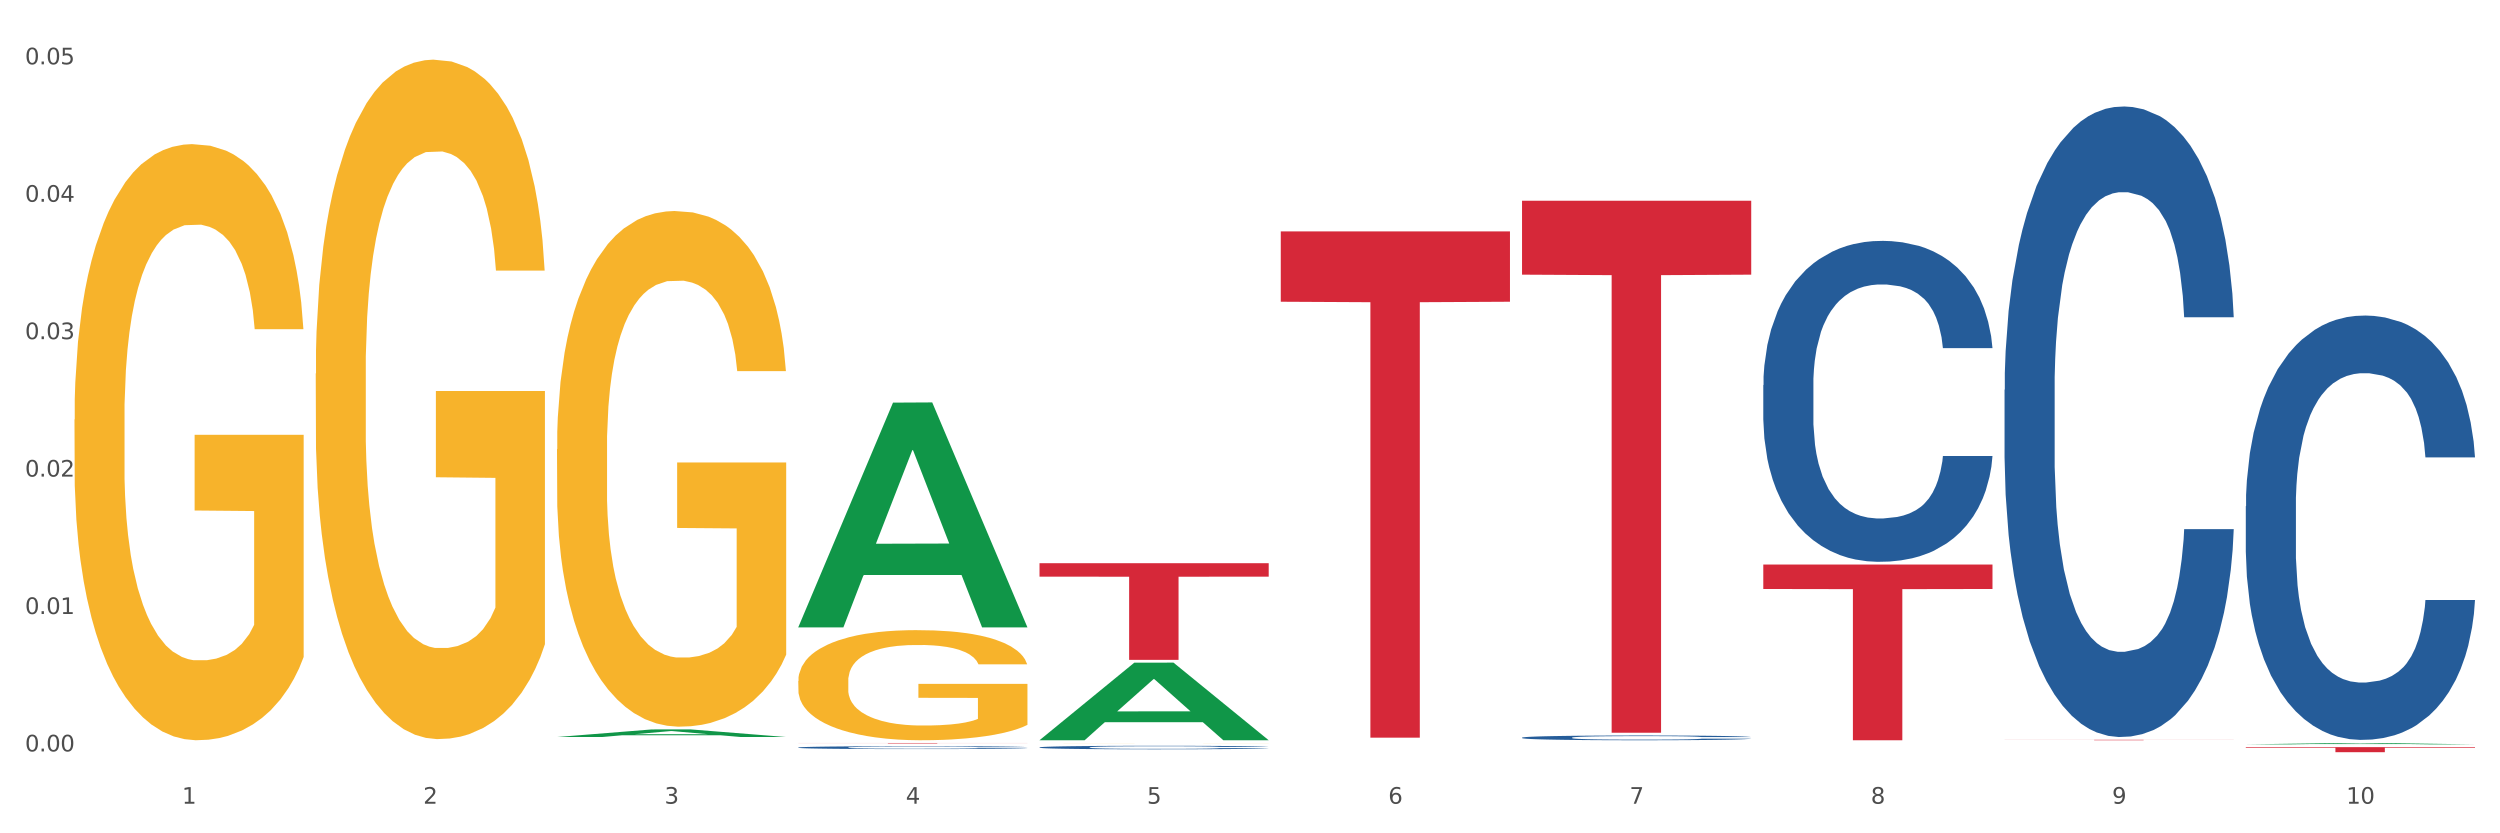 <?xml version="1.0" encoding="utf-8" standalone="no"?>
<!DOCTYPE svg PUBLIC "-//W3C//DTD SVG 1.1//EN"
  "http://www.w3.org/Graphics/SVG/1.1/DTD/svg11.dtd">
<svg xmlns:xlink="http://www.w3.org/1999/xlink" width="1080pt" height="360pt" viewBox="0 0 1080 360" xmlns="http://www.w3.org/2000/svg" version="1.1">
 <rect x="0" y="0" width="1080" height="360" fill="#333333" stroke="none"/>
 <defs>
  <style type="text/css">*{stroke-linejoin: round; stroke-linecap: butt}</style>
 </defs>
 <g id="figure_1">
  <g id="patch_1">
   <path d="M 0 360 
L 1080 360 
L 1080 0 
L 0 0 
z
" style="fill: #ffffff; stroke: #ffffff; stroke-linejoin: miter"/>
  </g>
  <g id="axes_1">
   <g id="matplotlib.axis_1">
    <g id="xtick_1">
     <g id="text_1">
      <!-- 1 -->
      <g style="fill: #4d4d4d" transform="translate(78.627 347.204) scale(0.096 -0.096)">
       <defs>
        <path id="DejaVuSans-31" d="M 794 531 
L 1825 531 
L 1825 4091 
L 703 3866 
L 703 4441 
L 1819 4666 
L 2450 4666 
L 2450 531 
L 3481 531 
L 3481 0 
L 794 0 
L 794 531 
z
" transform="scale(0.016)"/>
       </defs>
       <use xlink:href="#DejaVuSans-31"/>
      </g>
     </g>
    </g>
    <g id="xtick_2">
     <g id="text_2">
      <!-- 2 -->
      <g style="fill: #4d4d4d" transform="translate(182.851 347.204) scale(0.096 -0.096)">
       <defs>
        <path id="DejaVuSans-32" d="M 1228 531 
L 3431 531 
L 3431 0 
L 469 0 
L 469 531 
Q 828 903 1448 1529 
Q 2069 2156 2228 2338 
Q 2531 2678 2651 2914 
Q 2772 3150 2772 3378 
Q 2772 3750 2511 3984 
Q 2250 4219 1831 4219 
Q 1534 4219 1204 4116 
Q 875 4013 500 3803 
L 500 4441 
Q 881 4594 1212 4672 
Q 1544 4750 1819 4750 
Q 2544 4750 2975 4387 
Q 3406 4025 3406 3419 
Q 3406 3131 3298 2873 
Q 3191 2616 2906 2266 
Q 2828 2175 2409 1742 
Q 1991 1309 1228 531 
z
" transform="scale(0.016)"/>
       </defs>
       <use xlink:href="#DejaVuSans-32"/>
      </g>
     </g>
    </g>
    <g id="xtick_3">
     <g id="text_3">
      <!-- 3 -->
      <g style="fill: #4d4d4d" transform="translate(287.074 347.204) scale(0.096 -0.096)">
       <defs>
        <path id="DejaVuSans-33" d="M 2597 2516 
Q 3050 2419 3304 2112 
Q 3559 1806 3559 1356 
Q 3559 666 3084 287 
Q 2609 -91 1734 -91 
Q 1441 -91 1130 -33 
Q 819 25 488 141 
L 488 750 
Q 750 597 1062 519 
Q 1375 441 1716 441 
Q 2309 441 2620 675 
Q 2931 909 2931 1356 
Q 2931 1769 2642 2001 
Q 2353 2234 1838 2234 
L 1294 2234 
L 1294 2753 
L 1863 2753 
Q 2328 2753 2575 2939 
Q 2822 3125 2822 3475 
Q 2822 3834 2567 4026 
Q 2313 4219 1838 4219 
Q 1578 4219 1281 4162 
Q 984 4106 628 3988 
L 628 4550 
Q 988 4650 1302 4700 
Q 1616 4750 1894 4750 
Q 2613 4750 3031 4423 
Q 3450 4097 3450 3541 
Q 3450 3153 3228 2886 
Q 3006 2619 2597 2516 
z
" transform="scale(0.016)"/>
       </defs>
       <use xlink:href="#DejaVuSans-33"/>
      </g>
     </g>
    </g>
    <g id="xtick_4">
     <g id="text_4">
      <!-- 4 -->
      <g style="fill: #4d4d4d" transform="translate(391.298 347.204) scale(0.096 -0.096)">
       <defs>
        <path id="DejaVuSans-34" d="M 2419 4116 
L 825 1625 
L 2419 1625 
L 2419 4116 
z
M 2253 4666 
L 3047 4666 
L 3047 1625 
L 3713 1625 
L 3713 1100 
L 3047 1100 
L 3047 0 
L 2419 0 
L 2419 1100 
L 313 1100 
L 313 1709 
L 2253 4666 
z
" transform="scale(0.016)"/>
       </defs>
       <use xlink:href="#DejaVuSans-34"/>
      </g>
     </g>
    </g>
    <g id="xtick_5">
     <g id="text_5">
      <!-- 5 -->
      <g style="fill: #4d4d4d" transform="translate(495.522 347.204) scale(0.096 -0.096)">
       <defs>
        <path id="DejaVuSans-35" d="M 691 4666 
L 3169 4666 
L 3169 4134 
L 1269 4134 
L 1269 2991 
Q 1406 3038 1543 3061 
Q 1681 3084 1819 3084 
Q 2600 3084 3056 2656 
Q 3513 2228 3513 1497 
Q 3513 744 3044 326 
Q 2575 -91 1722 -91 
Q 1428 -91 1123 -41 
Q 819 9 494 109 
L 494 744 
Q 775 591 1075 516 
Q 1375 441 1709 441 
Q 2250 441 2565 725 
Q 2881 1009 2881 1497 
Q 2881 1984 2565 2268 
Q 2250 2553 1709 2553 
Q 1456 2553 1204 2497 
Q 953 2441 691 2322 
L 691 4666 
z
" transform="scale(0.016)"/>
       </defs>
       <use xlink:href="#DejaVuSans-35"/>
      </g>
     </g>
    </g>
    <g id="xtick_6">
     <g id="text_6">
      <!-- 6 -->
      <g style="fill: #4d4d4d" transform="translate(599.745 347.204) scale(0.096 -0.096)">
       <defs>
        <path id="DejaVuSans-36" d="M 2113 2584 
Q 1688 2584 1439 2293 
Q 1191 2003 1191 1497 
Q 1191 994 1439 701 
Q 1688 409 2113 409 
Q 2538 409 2786 701 
Q 3034 994 3034 1497 
Q 3034 2003 2786 2293 
Q 2538 2584 2113 2584 
z
M 3366 4563 
L 3366 3988 
Q 3128 4100 2886 4159 
Q 2644 4219 2406 4219 
Q 1781 4219 1451 3797 
Q 1122 3375 1075 2522 
Q 1259 2794 1537 2939 
Q 1816 3084 2150 3084 
Q 2853 3084 3261 2657 
Q 3669 2231 3669 1497 
Q 3669 778 3244 343 
Q 2819 -91 2113 -91 
Q 1303 -91 875 529 
Q 447 1150 447 2328 
Q 447 3434 972 4092 
Q 1497 4750 2381 4750 
Q 2619 4750 2861 4703 
Q 3103 4656 3366 4563 
z
" transform="scale(0.016)"/>
       </defs>
       <use xlink:href="#DejaVuSans-36"/>
      </g>
     </g>
    </g>
    <g id="xtick_7">
     <g id="text_7">
      <!-- 7 -->
      <g style="fill: #4d4d4d" transform="translate(703.969 347.204) scale(0.096 -0.096)">
       <defs>
        <path id="DejaVuSans-37" d="M 525 4666 
L 3525 4666 
L 3525 4397 
L 1831 0 
L 1172 0 
L 2766 4134 
L 525 4134 
L 525 4666 
z
" transform="scale(0.016)"/>
       </defs>
       <use xlink:href="#DejaVuSans-37"/>
      </g>
     </g>
    </g>
    <g id="xtick_8">
     <g id="text_8">
      <!-- 8 -->
      <g style="fill: #4d4d4d" transform="translate(808.193 347.204) scale(0.096 -0.096)">
       <defs>
        <path id="DejaVuSans-38" d="M 2034 2216 
Q 1584 2216 1326 1975 
Q 1069 1734 1069 1313 
Q 1069 891 1326 650 
Q 1584 409 2034 409 
Q 2484 409 2743 651 
Q 3003 894 3003 1313 
Q 3003 1734 2745 1975 
Q 2488 2216 2034 2216 
z
M 1403 2484 
Q 997 2584 770 2862 
Q 544 3141 544 3541 
Q 544 4100 942 4425 
Q 1341 4750 2034 4750 
Q 2731 4750 3128 4425 
Q 3525 4100 3525 3541 
Q 3525 3141 3298 2862 
Q 3072 2584 2669 2484 
Q 3125 2378 3379 2068 
Q 3634 1759 3634 1313 
Q 3634 634 3220 271 
Q 2806 -91 2034 -91 
Q 1263 -91 848 271 
Q 434 634 434 1313 
Q 434 1759 690 2068 
Q 947 2378 1403 2484 
z
M 1172 3481 
Q 1172 3119 1398 2916 
Q 1625 2713 2034 2713 
Q 2441 2713 2670 2916 
Q 2900 3119 2900 3481 
Q 2900 3844 2670 4047 
Q 2441 4250 2034 4250 
Q 1625 4250 1398 4047 
Q 1172 3844 1172 3481 
z
" transform="scale(0.016)"/>
       </defs>
       <use xlink:href="#DejaVuSans-38"/>
      </g>
     </g>
    </g>
    <g id="xtick_9">
     <g id="text_9">
      <!-- 9 -->
      <g style="fill: #4d4d4d" transform="translate(912.416 347.204) scale(0.096 -0.096)">
       <defs>
        <path id="DejaVuSans-39" d="M 703 97 
L 703 672 
Q 941 559 1184 500 
Q 1428 441 1663 441 
Q 2288 441 2617 861 
Q 2947 1281 2994 2138 
Q 2813 1869 2534 1725 
Q 2256 1581 1919 1581 
Q 1219 1581 811 2004 
Q 403 2428 403 3163 
Q 403 3881 828 4315 
Q 1253 4750 1959 4750 
Q 2769 4750 3195 4129 
Q 3622 3509 3622 2328 
Q 3622 1225 3098 567 
Q 2575 -91 1691 -91 
Q 1453 -91 1209 -44 
Q 966 3 703 97 
z
M 1959 2075 
Q 2384 2075 2632 2365 
Q 2881 2656 2881 3163 
Q 2881 3666 2632 3958 
Q 2384 4250 1959 4250 
Q 1534 4250 1286 3958 
Q 1038 3666 1038 3163 
Q 1038 2656 1286 2365 
Q 1534 2075 1959 2075 
z
" transform="scale(0.016)"/>
       </defs>
       <use xlink:href="#DejaVuSans-39"/>
      </g>
     </g>
    </g>
    <g id="xtick_10">
     <g id="text_10">
      <!-- 10 -->
      <g style="fill: #4d4d4d" transform="translate(1013.586 347.204) scale(0.096 -0.096)">
       <defs>
        <path id="DejaVuSans-30" d="M 2034 4250 
Q 1547 4250 1301 3770 
Q 1056 3291 1056 2328 
Q 1056 1369 1301 889 
Q 1547 409 2034 409 
Q 2525 409 2770 889 
Q 3016 1369 3016 2328 
Q 3016 3291 2770 3770 
Q 2525 4250 2034 4250 
z
M 2034 4750 
Q 2819 4750 3233 4129 
Q 3647 3509 3647 2328 
Q 3647 1150 3233 529 
Q 2819 -91 2034 -91 
Q 1250 -91 836 529 
Q 422 1150 422 2328 
Q 422 3509 836 4129 
Q 1250 4750 2034 4750 
z
" transform="scale(0.016)"/>
       </defs>
       <use xlink:href="#DejaVuSans-31"/>
       <use xlink:href="#DejaVuSans-30" transform="translate(63.623 0)"/>
      </g>
     </g>
    </g>
    <g id="xtick_11"/>
    <g id="xtick_12"/>
    <g id="xtick_13"/>
    <g id="xtick_14"/>
    <g id="xtick_15"/>
    <g id="xtick_16"/>
    <g id="xtick_17"/>
    <g id="xtick_18"/>
    <g id="xtick_19"/>
   </g>
   <g id="matplotlib.axis_2">
    <g id="ytick_1">
     <g id="text_11">
      <!-- 0.00 -->
      <g style="fill: #4d4d4d" transform="translate(10.8 324.617) scale(0.096 -0.096)">
       <defs>
        <path id="DejaVuSans-2e" d="M 684 794 
L 1344 794 
L 1344 0 
L 684 0 
L 684 794 
z
" transform="scale(0.016)"/>
       </defs>
       <use xlink:href="#DejaVuSans-30"/>
       <use xlink:href="#DejaVuSans-2e" transform="translate(63.623 0)"/>
       <use xlink:href="#DejaVuSans-30" transform="translate(95.41 0)"/>
       <use xlink:href="#DejaVuSans-30" transform="translate(159.033 0)"/>
      </g>
     </g>
    </g>
    <g id="ytick_2">
     <g id="text_12">
      <!-- 0.01 -->
      <g style="fill: #4d4d4d" transform="translate(10.8 265.253) scale(0.096 -0.096)">
       <use xlink:href="#DejaVuSans-30"/>
       <use xlink:href="#DejaVuSans-2e" transform="translate(63.623 0)"/>
       <use xlink:href="#DejaVuSans-30" transform="translate(95.41 0)"/>
       <use xlink:href="#DejaVuSans-31" transform="translate(159.033 0)"/>
      </g>
     </g>
    </g>
    <g id="ytick_3">
     <g id="text_13">
      <!-- 0.02 -->
      <g style="fill: #4d4d4d" transform="translate(10.8 205.888) scale(0.096 -0.096)">
       <use xlink:href="#DejaVuSans-30"/>
       <use xlink:href="#DejaVuSans-2e" transform="translate(63.623 0)"/>
       <use xlink:href="#DejaVuSans-30" transform="translate(95.41 0)"/>
       <use xlink:href="#DejaVuSans-32" transform="translate(159.033 0)"/>
      </g>
     </g>
    </g>
    <g id="ytick_4">
     <g id="text_14">
      <!-- 0.03 -->
      <g style="fill: #4d4d4d" transform="translate(10.8 146.524) scale(0.096 -0.096)">
       <use xlink:href="#DejaVuSans-30"/>
       <use xlink:href="#DejaVuSans-2e" transform="translate(63.623 0)"/>
       <use xlink:href="#DejaVuSans-30" transform="translate(95.41 0)"/>
       <use xlink:href="#DejaVuSans-33" transform="translate(159.033 0)"/>
      </g>
     </g>
    </g>
    <g id="ytick_5">
     <g id="text_15">
      <!-- 0.04 -->
      <g style="fill: #4d4d4d" transform="translate(10.8 87.16) scale(0.096 -0.096)">
       <use xlink:href="#DejaVuSans-30"/>
       <use xlink:href="#DejaVuSans-2e" transform="translate(63.623 0)"/>
       <use xlink:href="#DejaVuSans-30" transform="translate(95.41 0)"/>
       <use xlink:href="#DejaVuSans-34" transform="translate(159.033 0)"/>
      </g>
     </g>
    </g>
    <g id="ytick_6">
     <g id="text_16">
      <!-- 0.05 -->
      <g style="fill: #4d4d4d" transform="translate(10.8 27.795) scale(0.096 -0.096)">
       <use xlink:href="#DejaVuSans-30"/>
       <use xlink:href="#DejaVuSans-2e" transform="translate(63.623 0)"/>
       <use xlink:href="#DejaVuSans-30" transform="translate(95.41 0)"/>
       <use xlink:href="#DejaVuSans-35" transform="translate(159.033 0)"/>
      </g>
     </g>
    </g>
    <g id="ytick_7"/>
    <g id="ytick_8"/>
    <g id="ytick_9"/>
    <g id="ytick_10"/>
    <g id="ytick_11"/>
   </g>
   <g id="PolyCollection_1">
    <path d="M 240.622 318.387 
L 240.724 318.384 
L 281.554 315.116 
L 298.499 315.113 
L 339.635 318.393 
L 320.036 318.393 
L 311.156 317.629 
L 268.999 317.629 
L 268.693 317.641 
L 260.118 318.393 
L 240.622 318.393 
L 240.622 318.387 
L 274.307 317.173 
L 305.848 317.17 
L 290.231 315.812 
L 290.026 315.806 
L 289.822 315.815 
L 274.205 317.17 
L 274.307 317.173 
L 240.622 318.387 
z
" clip-path="url(#pfce90657d1)" style="fill: #109648"/>
    <path d="M 553.293 99.958 
L 652.306 99.958 
L 652.306 130.35 
L 613.358 130.556 
L 613.358 318.659 
L 592.006 318.659 
L 592.006 130.556 
L 553.293 130.35 
L 553.293 100.163 
L 553.293 99.958 
z
" clip-path="url(#pfce90657d1)" style="fill: #d62839"/>
    <path d="M 657.517 86.71 
L 756.529 86.71 
L 756.529 118.651 
L 717.581 118.866 
L 717.581 316.551 
L 696.23 316.551 
L 696.23 118.866 
L 657.517 118.651 
L 657.517 86.926 
L 657.517 86.71 
z
" clip-path="url(#pfce90657d1)" style="fill: #d62839"/>
    <path d="M 761.74 243.893 
L 860.753 243.893 
L 860.753 254.44 
L 821.805 254.511 
L 821.805 319.789 
L 800.454 319.789 
L 800.454 254.511 
L 761.74 254.44 
L 761.74 243.964 
L 761.74 243.893 
z
" clip-path="url(#pfce90657d1)" style="fill: #d62839"/>
    <path d="M 865.964 319.584 
L 964.976 319.584 
L 964.976 319.612 
L 926.028 319.613 
L 926.028 319.789 
L 904.677 319.789 
L 904.677 319.613 
L 865.964 319.612 
L 865.964 319.584 
L 865.964 319.584 
z
" clip-path="url(#pfce90657d1)" style="fill: #d62839"/>
    <path d="M 970.188 322.756 
L 1069.2 322.756 
L 1069.2 323.061 
L 1030.252 323.063 
L 1030.252 324.95 
L 1008.901 324.95 
L 1008.901 323.063 
L 970.188 323.061 
L 970.188 322.758 
L 970.188 322.756 
z
" clip-path="url(#pfce90657d1)" style="fill: #d62839"/>
    <path d="M 32.175 181.26 
L 32.292 181.025 
L 32.292 172.558 
L 32.526 165.267 
L 33.695 147.627 
L 35.448 133.045 
L 36.734 125.284 
L 38.02 118.933 
L 39.54 112.583 
L 41.41 105.998 
L 44.8 96.355 
L 46.904 91.416 
L 49.476 86.241 
L 54.152 78.715 
L 57.542 74.482 
L 61.049 70.954 
L 66.777 66.72 
L 70.517 64.839 
L 74.492 63.428 
L 79.285 62.487 
L 82.909 62.252 
L 90.858 62.957 
L 97.638 65.074 
L 100.911 66.72 
L 105.119 69.543 
L 107.34 71.424 
L 110.964 75.187 
L 114.705 80.126 
L 117.277 84.36 
L 121.134 92.356 
L 124.057 100.353 
L 126.745 110.231 
L 128.148 117.052 
L 129.2 123.402 
L 130.135 130.693 
L 131.071 142.218 
L 110.029 142.218 
L 109.211 133.986 
L 107.925 126.224 
L 106.054 118.698 
L 104.418 113.994 
L 101.612 108.114 
L 99.041 104.351 
L 96.352 101.529 
L 93.079 99.177 
L 90.507 98.001 
L 86.883 97.06 
L 79.752 97.295 
L 74.96 99.177 
L 71.686 101.529 
L 69.582 103.646 
L 67.712 105.998 
L 65.608 109.29 
L 63.153 114.229 
L 61.399 118.698 
L 59.646 124.343 
L 58.243 129.987 
L 56.957 136.573 
L 55.905 143.629 
L 55.087 150.92 
L 54.386 159.857 
L 53.801 174.674 
L 53.801 206.896 
L 54.035 214.187 
L 54.619 223.83 
L 55.321 231.121 
L 56.49 239.823 
L 57.542 245.703 
L 59.529 254.17 
L 61.75 261.226 
L 63.504 265.694 
L 65.257 269.458 
L 68.296 274.632 
L 71.686 278.865 
L 74.609 281.452 
L 78.583 283.804 
L 81.272 284.745 
L 83.61 285.216 
L 89.338 285.216 
L 93.429 284.51 
L 97.988 282.864 
L 101.495 280.747 
L 104.418 278.16 
L 107.691 273.926 
L 109.795 269.928 
L 109.795 220.772 
L 84.078 220.537 
L 84.078 187.845 
L 131.187 187.845 
L 131.187 283.804 
L 129.2 288.744 
L 126.979 293.212 
L 124.641 297.21 
L 121.134 302.15 
L 116.926 306.853 
L 113.185 310.146 
L 109.211 312.969 
L 104.535 315.556 
L 98.456 317.908 
L 94.715 318.848 
L 90.039 319.554 
L 84.545 319.789 
L 79.752 319.319 
L 75.076 318.143 
L 70.167 316.026 
L 65.374 312.969 
L 61.75 309.911 
L 58.126 306.148 
L 54.269 301.209 
L 51.229 296.505 
L 48.891 292.271 
L 46.32 286.862 
L 43.514 279.806 
L 41.41 273.456 
L 39.54 266.87 
L 37.552 258.403 
L 36.15 251.112 
L 34.747 241.94 
L 33.928 235.119 
L 32.993 224.535 
L 32.292 209.718 
L 32.175 181.26 
z
" clip-path="url(#pfce90657d1)" style="fill: #f7b32b"/>
    <path d="M 449.069 320.981 
L 449.186 320.981 
L 449.186 320.98 
L 449.42 320.98 
L 450.589 320.978 
L 452.343 320.977 
L 453.628 320.976 
L 454.914 320.975 
L 456.434 320.975 
L 458.304 320.974 
L 461.694 320.973 
L 463.799 320.973 
L 466.37 320.972 
L 471.046 320.972 
L 474.436 320.971 
L 477.943 320.971 
L 483.671 320.97 
L 487.412 320.97 
L 491.386 320.97 
L 496.179 320.97 
L 499.803 320.97 
L 507.752 320.97 
L 514.532 320.97 
L 517.805 320.97 
L 522.014 320.971 
L 524.235 320.971 
L 527.859 320.971 
L 531.599 320.972 
L 534.171 320.972 
L 538.029 320.973 
L 540.951 320.974 
L 543.64 320.975 
L 545.043 320.975 
L 546.095 320.976 
L 547.03 320.976 
L 547.965 320.978 
L 526.923 320.978 
L 526.105 320.977 
L 524.819 320.976 
L 522.949 320.975 
L 521.312 320.975 
L 518.507 320.974 
L 515.935 320.974 
L 513.246 320.974 
L 509.973 320.973 
L 507.401 320.973 
L 503.778 320.973 
L 496.647 320.973 
L 491.854 320.973 
L 488.581 320.974 
L 486.477 320.974 
L 484.606 320.974 
L 482.502 320.974 
L 480.047 320.975 
L 478.294 320.975 
L 476.54 320.976 
L 475.138 320.976 
L 473.852 320.977 
L 472.8 320.978 
L 471.981 320.978 
L 471.28 320.979 
L 470.696 320.981 
L 470.696 320.984 
L 470.929 320.984 
L 471.514 320.985 
L 472.215 320.986 
L 473.384 320.987 
L 474.436 320.987 
L 476.424 320.988 
L 478.645 320.989 
L 480.398 320.989 
L 482.152 320.99 
L 485.191 320.99 
L 488.581 320.99 
L 491.503 320.991 
L 495.478 320.991 
L 498.167 320.991 
L 500.505 320.991 
L 506.232 320.991 
L 510.324 320.991 
L 514.883 320.991 
L 518.39 320.991 
L 521.312 320.99 
L 524.585 320.99 
L 526.69 320.99 
L 526.69 320.985 
L 500.972 320.985 
L 500.972 320.982 
L 548.082 320.982 
L 548.082 320.991 
L 546.095 320.991 
L 543.874 320.992 
L 541.536 320.992 
L 538.029 320.993 
L 533.82 320.993 
L 530.08 320.993 
L 526.105 320.994 
L 521.429 320.994 
L 515.351 320.994 
L 511.61 320.994 
L 506.934 320.994 
L 501.44 320.994 
L 496.647 320.994 
L 491.971 320.994 
L 487.061 320.994 
L 482.268 320.994 
L 478.645 320.993 
L 475.021 320.993 
L 471.163 320.993 
L 468.124 320.992 
L 465.786 320.992 
L 463.214 320.991 
L 460.409 320.991 
L 458.304 320.99 
L 456.434 320.989 
L 454.447 320.989 
L 453.044 320.988 
L 451.641 320.987 
L 450.823 320.986 
L 449.888 320.985 
L 449.186 320.984 
L 449.069 320.981 
z
" clip-path="url(#pfce90657d1)" style="fill: #f7b32b"/>
    <path d="M 344.846 294.202 
L 344.963 294.158 
L 344.963 292.594 
L 345.197 291.248 
L 346.366 287.989 
L 348.119 285.296 
L 349.405 283.862 
L 350.691 282.689 
L 352.21 281.517 
L 354.081 280.3 
L 357.471 278.519 
L 359.575 277.607 
L 362.147 276.651 
L 366.823 275.261 
L 370.213 274.479 
L 373.72 273.827 
L 379.448 273.045 
L 383.188 272.698 
L 387.163 272.437 
L 391.956 272.263 
L 395.579 272.22 
L 403.529 272.35 
L 410.309 272.741 
L 413.582 273.045 
L 417.79 273.567 
L 420.011 273.914 
L 423.635 274.609 
L 427.376 275.521 
L 429.947 276.303 
L 433.805 277.78 
L 436.728 279.258 
L 439.416 281.082 
L 440.819 282.342 
L 441.871 283.515 
L 442.806 284.862 
L 443.741 286.99 
L 422.7 286.99 
L 421.882 285.47 
L 420.596 284.036 
L 418.725 282.646 
L 417.089 281.777 
L 414.283 280.691 
L 411.711 279.996 
L 409.023 279.475 
L 405.75 279.04 
L 403.178 278.823 
L 399.554 278.649 
L 392.423 278.693 
L 387.63 279.04 
L 384.357 279.475 
L 382.253 279.866 
L 380.383 280.3 
L 378.279 280.908 
L 375.824 281.821 
L 374.07 282.646 
L 372.317 283.689 
L 370.914 284.731 
L 369.628 285.948 
L 368.576 287.251 
L 367.758 288.598 
L 367.056 290.248 
L 366.472 292.985 
L 366.472 298.937 
L 366.706 300.284 
L 367.29 302.065 
L 367.992 303.411 
L 369.161 305.019 
L 370.213 306.105 
L 372.2 307.669 
L 374.421 308.972 
L 376.174 309.797 
L 377.928 310.492 
L 380.967 311.448 
L 384.357 312.23 
L 387.28 312.708 
L 391.254 313.142 
L 393.943 313.316 
L 396.281 313.403 
L 402.009 313.403 
L 406.1 313.273 
L 410.659 312.969 
L 414.166 312.578 
L 417.089 312.1 
L 420.362 311.318 
L 422.466 310.579 
L 422.466 301.5 
L 396.748 301.457 
L 396.748 295.418 
L 443.858 295.418 
L 443.858 313.142 
L 441.871 314.055 
L 439.65 314.88 
L 437.312 315.619 
L 433.805 316.531 
L 429.597 317.4 
L 425.856 318.008 
L 421.882 318.529 
L 417.206 319.007 
L 411.127 319.442 
L 407.386 319.615 
L 402.71 319.746 
L 397.216 319.789 
L 392.423 319.702 
L 387.747 319.485 
L 382.838 319.094 
L 378.045 318.529 
L 374.421 317.965 
L 370.797 317.269 
L 366.94 316.357 
L 363.9 315.488 
L 361.562 314.706 
L 358.99 313.707 
L 356.185 312.404 
L 354.081 311.231 
L 352.21 310.015 
L 350.223 308.451 
L 348.82 307.104 
L 347.418 305.41 
L 346.599 304.15 
L 345.664 302.195 
L 344.963 299.458 
L 344.846 294.202 
z
" clip-path="url(#pfce90657d1)" style="fill: #f7b32b"/>
    <path d="M 240.622 194.099 
L 240.739 193.895 
L 240.739 186.571 
L 240.973 180.264 
L 242.142 165.005 
L 243.895 152.391 
L 245.181 145.677 
L 246.467 140.184 
L 247.987 134.691 
L 249.857 128.994 
L 253.247 120.653 
L 255.351 116.38 
L 257.923 111.904 
L 262.599 105.394 
L 265.989 101.732 
L 269.496 98.68 
L 275.224 95.018 
L 278.965 93.39 
L 282.939 92.169 
L 287.732 91.356 
L 291.356 91.152 
L 299.305 91.763 
L 306.085 93.594 
L 309.358 95.018 
L 313.566 97.459 
L 315.788 99.087 
L 319.411 102.342 
L 323.152 106.615 
L 325.724 110.277 
L 329.581 117.194 
L 332.504 124.111 
L 335.193 132.656 
L 336.595 138.556 
L 337.647 144.05 
L 338.583 150.357 
L 339.518 160.326 
L 318.476 160.326 
L 317.658 153.205 
L 316.372 146.491 
L 314.502 139.981 
L 312.865 135.912 
L 310.06 130.825 
L 307.488 127.57 
L 304.799 125.129 
L 301.526 123.094 
L 298.954 122.077 
L 295.33 121.263 
L 288.2 121.467 
L 283.407 123.094 
L 280.134 125.129 
L 278.03 126.96 
L 276.159 128.994 
L 274.055 131.843 
L 271.6 136.115 
L 269.847 139.981 
L 268.093 144.863 
L 266.69 149.746 
L 265.405 155.443 
L 264.352 161.547 
L 263.534 167.854 
L 262.833 175.585 
L 262.248 188.402 
L 262.248 216.275 
L 262.482 222.582 
L 263.067 230.924 
L 263.768 237.231 
L 264.937 244.758 
L 265.989 249.845 
L 267.976 257.169 
L 270.197 263.273 
L 271.951 267.138 
L 273.704 270.393 
L 276.744 274.869 
L 280.134 278.531 
L 283.056 280.769 
L 287.031 282.804 
L 289.719 283.618 
L 292.057 284.025 
L 297.785 284.025 
L 301.877 283.414 
L 306.436 281.99 
L 309.943 280.159 
L 312.865 277.921 
L 316.138 274.259 
L 318.242 270.8 
L 318.242 228.279 
L 292.525 228.075 
L 292.525 199.796 
L 339.635 199.796 
L 339.635 282.804 
L 337.647 287.076 
L 335.426 290.942 
L 333.088 294.401 
L 329.581 298.673 
L 325.373 302.742 
L 321.632 305.591 
L 317.658 308.032 
L 312.982 310.27 
L 306.903 312.304 
L 303.163 313.118 
L 298.487 313.729 
L 292.992 313.932 
L 288.2 313.525 
L 283.524 312.508 
L 278.614 310.677 
L 273.821 308.032 
L 270.197 305.387 
L 266.574 302.132 
L 262.716 297.859 
L 259.677 293.79 
L 257.339 290.128 
L 254.767 285.449 
L 251.961 279.345 
L 249.857 273.852 
L 247.987 268.155 
L 246 260.831 
L 244.597 254.524 
L 243.194 246.589 
L 242.376 240.689 
L 241.441 231.534 
L 240.739 218.717 
L 240.622 194.099 
z
" clip-path="url(#pfce90657d1)" style="fill: #f7b32b"/>
    <path d="M 449.069 243.304 
L 548.082 243.304 
L 548.082 249.108 
L 509.134 249.147 
L 509.134 285.072 
L 487.783 285.072 
L 487.783 249.147 
L 449.069 249.108 
L 449.069 243.343 
L 449.069 243.304 
z
" clip-path="url(#pfce90657d1)" style="fill: #d62839"/>
    <path d="M 344.846 322.92 
L 344.963 322.919 
L 344.963 322.887 
L 345.314 322.843 
L 346.601 322.763 
L 348.24 322.702 
L 351.049 322.631 
L 352.57 322.601 
L 354.56 322.568 
L 358.656 322.514 
L 363.338 322.469 
L 366.615 322.443 
L 369.072 322.427 
L 374.573 322.399 
L 377.733 322.386 
L 381.01 322.376 
L 383.819 322.369 
L 388.5 322.361 
L 392.245 322.357 
L 396.576 322.356 
L 400.204 322.357 
L 405.002 322.362 
L 412.025 322.376 
L 414.716 322.384 
L 418.344 322.398 
L 422.09 322.416 
L 425.133 322.434 
L 428.644 322.461 
L 432.272 322.495 
L 435.783 322.538 
L 438.241 322.579 
L 440.23 322.621 
L 441.986 322.672 
L 443.273 322.729 
L 443.858 322.776 
L 422.441 322.776 
L 421.856 322.733 
L 420.685 322.687 
L 419.515 322.656 
L 418.227 322.631 
L 416.238 322.603 
L 414.482 322.584 
L 411.556 322.562 
L 408.865 322.549 
L 406.641 322.541 
L 403.949 322.534 
L 398.214 322.527 
L 394.118 322.527 
L 391.543 322.529 
L 388.383 322.535 
L 385.691 322.543 
L 382.531 322.557 
L 380.074 322.572 
L 377.616 322.591 
L 376.211 322.605 
L 374.105 322.63 
L 372.7 322.651 
L 370.828 322.686 
L 369.775 322.711 
L 367.902 322.777 
L 367.083 322.825 
L 366.732 322.858 
L 366.498 322.895 
L 366.498 323.073 
L 367.2 323.154 
L 367.785 323.188 
L 368.721 323.227 
L 370.477 323.277 
L 373.052 323.326 
L 375.743 323.362 
L 377.967 323.384 
L 380.074 323.4 
L 382.18 323.412 
L 384.755 323.424 
L 386.862 323.431 
L 390.022 323.438 
L 393.767 323.441 
L 396.693 323.441 
L 402.662 323.435 
L 405.353 323.43 
L 407.928 323.422 
L 410.737 323.409 
L 412.961 323.395 
L 414.248 323.385 
L 416.355 323.363 
L 417.993 323.34 
L 419.398 323.314 
L 420.334 323.291 
L 421.387 323.257 
L 422.207 323.218 
L 422.441 323.197 
L 443.858 323.197 
L 443.39 323.238 
L 442.571 323.278 
L 440.932 323.332 
L 439.645 323.363 
L 437.655 323.401 
L 435.549 323.433 
L 432.623 323.469 
L 429.931 323.495 
L 427.122 323.518 
L 424.079 323.538 
L 418.579 323.567 
L 416.589 323.575 
L 412.376 323.589 
L 409.099 323.597 
L 404.3 323.605 
L 399.385 323.609 
L 394.235 323.611 
L 389.671 323.608 
L 384.638 323.601 
L 381.478 323.595 
L 377.967 323.584 
L 373.871 323.568 
L 370.009 323.549 
L 366.38 323.526 
L 362.986 323.499 
L 359.826 323.47 
L 355.73 323.42 
L 352.687 323.372 
L 350.464 323.328 
L 348.942 323.29 
L 347.421 323.242 
L 346.601 323.209 
L 345.314 323.128 
L 344.846 323.054 
L 344.846 322.92 
z
" clip-path="url(#pfce90657d1)" style="fill: #255c99"/>
    <path d="M 449.069 322.86 
L 449.187 322.858 
L 449.187 322.819 
L 449.538 322.767 
L 450.825 322.669 
L 452.464 322.595 
L 455.272 322.509 
L 456.794 322.473 
L 458.783 322.433 
L 462.88 322.367 
L 467.561 322.312 
L 470.838 322.281 
L 473.296 322.261 
L 478.797 322.227 
L 481.957 322.211 
L 485.234 322.199 
L 488.042 322.19 
L 492.724 322.181 
L 496.469 322.177 
L 500.799 322.175 
L 504.427 322.177 
L 509.226 322.182 
L 516.248 322.199 
L 518.94 322.209 
L 522.568 322.225 
L 526.313 322.248 
L 529.356 322.27 
L 532.867 322.302 
L 536.495 322.344 
L 540.006 322.396 
L 542.464 322.445 
L 544.454 322.497 
L 546.209 322.559 
L 547.497 322.627 
L 548.082 322.684 
L 526.664 322.684 
L 526.079 322.633 
L 524.909 322.577 
L 523.738 322.54 
L 522.451 322.509 
L 520.461 322.474 
L 518.706 322.452 
L 515.78 322.426 
L 513.088 322.409 
L 510.864 322.399 
L 508.173 322.391 
L 502.438 322.383 
L 498.342 322.383 
L 495.767 322.385 
L 492.607 322.392 
L 489.915 322.402 
L 486.755 322.419 
L 484.297 322.437 
L 481.84 322.46 
L 480.435 322.477 
L 478.328 322.508 
L 476.924 322.533 
L 475.051 322.576 
L 473.998 322.607 
L 472.126 322.686 
L 471.306 322.744 
L 470.955 322.785 
L 470.721 322.829 
L 470.721 323.046 
L 471.423 323.144 
L 472.009 323.185 
L 472.945 323.233 
L 474.7 323.294 
L 477.275 323.354 
L 479.967 323.397 
L 482.191 323.423 
L 484.297 323.443 
L 486.404 323.458 
L 488.979 323.472 
L 491.085 323.48 
L 494.245 323.489 
L 497.991 323.493 
L 500.916 323.493 
L 506.885 323.486 
L 509.577 323.479 
L 512.152 323.469 
L 514.961 323.454 
L 517.184 323.437 
L 518.472 323.425 
L 520.578 323.398 
L 522.217 323.37 
L 523.621 323.338 
L 524.558 323.311 
L 525.611 323.269 
L 526.43 323.222 
L 526.664 323.197 
L 548.082 323.197 
L 547.614 323.247 
L 546.795 323.295 
L 545.156 323.361 
L 543.869 323.398 
L 541.879 323.444 
L 539.772 323.483 
L 536.846 323.526 
L 534.155 323.558 
L 531.346 323.586 
L 528.303 323.611 
L 522.802 323.646 
L 520.813 323.656 
L 516.599 323.672 
L 513.322 323.682 
L 508.524 323.692 
L 503.608 323.697 
L 498.459 323.699 
L 493.894 323.696 
L 488.862 323.688 
L 485.702 323.679 
L 482.191 323.667 
L 478.094 323.647 
L 474.232 323.624 
L 470.604 323.596 
L 467.21 323.564 
L 464.05 323.528 
L 459.954 323.468 
L 456.911 323.409 
L 454.687 323.355 
L 453.166 323.309 
L 451.644 323.251 
L 450.825 323.21 
L 449.538 323.113 
L 449.069 323.023 
L 449.069 322.86 
z
" clip-path="url(#pfce90657d1)" style="fill: #255c99"/>
    <path d="M 136.399 161.405 
L 136.516 161.137 
L 136.516 151.487 
L 136.749 143.176 
L 137.918 123.071 
L 139.672 106.45 
L 140.958 97.604 
L 142.244 90.365 
L 143.763 83.127 
L 145.634 75.621 
L 149.024 64.63 
L 151.128 59.001 
L 153.699 53.103 
L 158.375 44.525 
L 161.765 39.699 
L 165.272 35.678 
L 171 30.853 
L 174.741 28.708 
L 178.716 27.1 
L 183.508 26.028 
L 187.132 25.759 
L 195.081 26.564 
L 201.861 28.976 
L 205.135 30.853 
L 209.343 34.07 
L 211.564 36.214 
L 215.188 40.504 
L 218.928 46.133 
L 221.5 50.959 
L 225.358 60.073 
L 228.28 69.188 
L 230.969 80.447 
L 232.372 88.221 
L 233.424 95.459 
L 234.359 103.769 
L 235.294 116.905 
L 214.253 116.905 
L 213.434 107.522 
L 212.148 98.676 
L 210.278 90.097 
L 208.641 84.736 
L 205.836 78.034 
L 203.264 73.745 
L 200.576 70.528 
L 197.302 67.847 
L 194.731 66.507 
L 191.107 65.435 
L 183.976 65.703 
L 179.183 67.847 
L 175.91 70.528 
L 173.806 72.941 
L 171.936 75.621 
L 169.831 79.374 
L 167.377 85.004 
L 165.623 90.097 
L 163.87 96.531 
L 162.467 102.965 
L 161.181 110.471 
L 160.129 118.513 
L 159.311 126.824 
L 158.609 137.01 
L 158.025 153.899 
L 158.025 190.625 
L 158.259 198.936 
L 158.843 209.927 
L 159.544 218.237 
L 160.713 228.156 
L 161.765 234.858 
L 163.753 244.508 
L 165.974 252.551 
L 167.727 257.644 
L 169.481 261.933 
L 172.52 267.831 
L 175.91 272.656 
L 178.833 275.605 
L 182.807 278.286 
L 185.496 279.358 
L 187.834 279.894 
L 193.562 279.894 
L 197.653 279.09 
L 202.212 277.214 
L 205.719 274.801 
L 208.641 271.852 
L 211.915 267.027 
L 214.019 262.469 
L 214.019 206.442 
L 188.301 206.174 
L 188.301 168.911 
L 235.411 168.911 
L 235.411 278.286 
L 233.424 283.915 
L 231.203 289.009 
L 228.865 293.566 
L 225.358 299.196 
L 221.15 304.557 
L 217.409 308.31 
L 213.434 311.527 
L 208.758 314.476 
L 202.68 317.157 
L 198.939 318.229 
L 194.263 319.033 
L 188.769 319.301 
L 183.976 318.765 
L 179.3 317.425 
L 174.39 315.012 
L 169.598 311.527 
L 165.974 308.042 
L 162.35 303.753 
L 158.492 298.123 
L 155.453 292.762 
L 153.115 287.937 
L 150.543 281.771 
L 147.738 273.729 
L 145.634 266.491 
L 143.763 258.984 
L 141.776 249.334 
L 140.373 241.023 
L 138.97 230.569 
L 138.152 222.794 
L 137.217 210.731 
L 136.516 193.842 
L 136.399 161.405 
z
" clip-path="url(#pfce90657d1)" style="fill: #f7b32b"/>
    <path d="M 761.74 166.355 
L 761.857 166.229 
L 761.857 162.683 
L 762.208 157.871 
L 763.496 149.007 
L 765.134 142.296 
L 767.943 134.445 
L 769.465 131.153 
L 771.454 127.481 
L 775.551 121.529 
L 780.232 116.464 
L 783.509 113.678 
L 785.967 111.905 
L 791.467 108.74 
L 794.627 107.347 
L 797.904 106.207 
L 800.713 105.447 
L 805.395 104.561 
L 809.14 104.181 
L 813.47 104.054 
L 817.098 104.181 
L 821.897 104.688 
L 828.919 106.207 
L 831.611 107.094 
L 835.239 108.613 
L 838.984 110.639 
L 842.027 112.665 
L 845.538 115.578 
L 849.166 119.376 
L 852.677 124.188 
L 855.135 128.62 
L 857.125 133.305 
L 858.88 139.004 
L 860.168 145.208 
L 860.753 150.4 
L 839.335 150.4 
L 838.75 145.715 
L 837.58 140.65 
L 836.409 137.231 
L 835.122 134.445 
L 833.132 131.279 
L 831.377 129.253 
L 828.451 126.847 
L 825.759 125.328 
L 823.535 124.442 
L 820.843 123.682 
L 815.109 122.922 
L 811.012 122.922 
L 808.438 123.175 
L 805.278 123.808 
L 802.586 124.695 
L 799.426 126.214 
L 796.968 127.86 
L 794.51 130.013 
L 793.106 131.533 
L 790.999 134.318 
L 789.595 136.598 
L 787.722 140.523 
L 786.669 143.309 
L 784.796 150.527 
L 783.977 155.845 
L 783.626 159.517 
L 783.392 163.569 
L 783.392 183.323 
L 784.094 192.187 
L 784.679 195.986 
L 785.616 200.292 
L 787.371 205.863 
L 789.946 211.308 
L 792.638 215.234 
L 794.862 217.64 
L 796.968 219.412 
L 799.075 220.805 
L 801.65 222.071 
L 803.756 222.831 
L 806.916 223.591 
L 810.661 223.971 
L 813.587 223.971 
L 819.556 223.338 
L 822.248 222.705 
L 824.823 221.818 
L 827.632 220.425 
L 829.855 218.906 
L 831.143 217.766 
L 833.249 215.36 
L 834.888 212.828 
L 836.292 209.915 
L 837.229 207.383 
L 838.282 203.584 
L 839.101 199.278 
L 839.335 196.999 
L 860.753 196.999 
L 860.285 201.558 
L 859.465 205.99 
L 857.827 211.941 
L 856.539 215.36 
L 854.55 219.539 
L 852.443 223.084 
L 849.517 227.01 
L 846.825 229.922 
L 844.017 232.455 
L 840.974 234.734 
L 835.473 237.9 
L 833.483 238.786 
L 829.27 240.306 
L 825.993 241.192 
L 821.195 242.079 
L 816.279 242.585 
L 811.13 242.712 
L 806.565 242.459 
L 801.533 241.699 
L 798.373 240.939 
L 794.862 239.799 
L 790.765 238.027 
L 786.903 235.874 
L 783.275 233.341 
L 779.881 230.429 
L 776.721 227.137 
L 772.625 221.692 
L 769.582 216.373 
L 767.358 211.435 
L 765.837 207.256 
L 764.315 201.938 
L 763.496 198.265 
L 762.208 189.402 
L 761.74 181.171 
L 761.74 166.355 
z
" clip-path="url(#pfce90657d1)" style="fill: #255c99"/>
    <path d="M 344.846 270.857 
L 344.948 270.765 
L 385.778 173.934 
L 402.722 173.842 
L 443.858 271.039 
L 424.26 271.039 
L 415.379 248.405 
L 373.223 248.405 
L 372.916 248.77 
L 364.342 271.039 
L 344.846 271.039 
L 344.846 270.857 
L 378.53 234.898 
L 410.072 234.807 
L 394.454 194.559 
L 394.25 194.377 
L 394.046 194.651 
L 378.428 234.807 
L 378.53 234.898 
L 344.846 270.857 
z
" clip-path="url(#pfce90657d1)" style="fill: #109648"/>
    <path d="M 449.069 319.726 
L 449.172 319.695 
L 490.001 286.284 
L 506.946 286.253 
L 548.082 319.789 
L 528.484 319.789 
L 519.603 311.98 
L 477.446 311.98 
L 477.14 312.106 
L 468.566 319.789 
L 449.069 319.789 
L 449.069 319.726 
L 482.754 307.319 
L 514.295 307.288 
L 498.678 293.401 
L 498.474 293.338 
L 498.269 293.432 
L 482.652 307.288 
L 482.754 307.319 
L 449.069 319.726 
z
" clip-path="url(#pfce90657d1)" style="fill: #109648"/>
    <path d="M 970.188 321.574 
L 970.29 321.574 
L 1011.12 320.971 
L 1028.064 320.97 
L 1069.2 321.575 
L 1049.602 321.575 
L 1040.721 321.434 
L 998.564 321.434 
L 998.258 321.437 
L 989.684 321.575 
L 970.188 321.575 
L 970.188 321.574 
L 1003.872 321.35 
L 1035.413 321.35 
L 1019.796 321.099 
L 1019.592 321.098 
L 1019.388 321.1 
L 1003.77 321.35 
L 1003.872 321.35 
L 970.188 321.574 
z
" clip-path="url(#pfce90657d1)" style="fill: #109648"/>
    <path d="M 657.517 318.656 
L 657.634 318.654 
L 657.634 318.602 
L 657.985 318.53 
L 659.272 318.399 
L 660.911 318.299 
L 663.72 318.183 
L 665.241 318.134 
L 667.231 318.079 
L 671.327 317.991 
L 676.008 317.916 
L 679.285 317.875 
L 681.743 317.848 
L 687.244 317.801 
L 690.404 317.781 
L 693.681 317.764 
L 696.49 317.752 
L 701.171 317.739 
L 704.916 317.734 
L 709.247 317.732 
L 712.875 317.734 
L 717.673 317.741 
L 724.695 317.764 
L 727.387 317.777 
L 731.015 317.799 
L 734.76 317.829 
L 737.803 317.86 
L 741.314 317.903 
L 744.943 317.959 
L 748.454 318.031 
L 750.911 318.096 
L 752.901 318.166 
L 754.657 318.25 
L 755.944 318.342 
L 756.529 318.419 
L 735.112 318.419 
L 734.526 318.35 
L 733.356 318.275 
L 732.186 318.224 
L 730.898 318.183 
L 728.909 318.136 
L 727.153 318.106 
L 724.227 318.07 
L 721.535 318.047 
L 719.312 318.034 
L 716.62 318.023 
L 710.885 318.012 
L 706.789 318.012 
L 704.214 318.016 
L 701.054 318.025 
L 698.362 318.038 
L 695.202 318.061 
L 692.745 318.085 
L 690.287 318.117 
L 688.882 318.14 
L 686.776 318.181 
L 685.371 318.215 
L 683.499 318.273 
L 682.445 318.314 
L 680.573 318.421 
L 679.754 318.5 
L 679.402 318.555 
L 679.168 318.615 
L 679.168 318.908 
L 679.871 319.039 
L 680.456 319.096 
L 681.392 319.16 
L 683.148 319.242 
L 685.722 319.323 
L 688.414 319.381 
L 690.638 319.417 
L 692.745 319.443 
L 694.851 319.464 
L 697.426 319.483 
L 699.533 319.494 
L 702.693 319.505 
L 706.438 319.511 
L 709.364 319.511 
L 715.332 319.502 
L 718.024 319.492 
L 720.599 319.479 
L 723.408 319.458 
L 725.632 319.436 
L 726.919 319.419 
L 729.026 319.383 
L 730.664 319.346 
L 732.069 319.303 
L 733.005 319.265 
L 734.058 319.209 
L 734.877 319.145 
L 735.112 319.111 
L 756.529 319.111 
L 756.061 319.179 
L 755.242 319.244 
L 753.603 319.333 
L 752.316 319.383 
L 750.326 319.445 
L 748.22 319.498 
L 745.294 319.556 
L 742.602 319.599 
L 739.793 319.637 
L 736.75 319.671 
L 731.249 319.718 
L 729.26 319.731 
L 725.046 319.753 
L 721.769 319.767 
L 716.971 319.78 
L 712.055 319.787 
L 706.906 319.789 
L 702.341 319.785 
L 697.309 319.774 
L 694.149 319.763 
L 690.638 319.746 
L 686.542 319.72 
L 682.679 319.688 
L 679.051 319.65 
L 675.657 319.607 
L 672.497 319.558 
L 668.401 319.477 
L 665.358 319.398 
L 663.134 319.325 
L 661.613 319.263 
L 660.091 319.184 
L 659.272 319.13 
L 657.985 318.998 
L 657.517 318.876 
L 657.517 318.656 
z
" clip-path="url(#pfce90657d1)" style="fill: #255c99"/>
    <path d="M 344.846 320.97 
L 443.858 320.97 
L 443.858 320.999 
L 404.91 320.999 
L 404.91 321.175 
L 383.559 321.175 
L 383.559 320.999 
L 344.846 320.999 
L 344.846 320.97 
L 344.846 320.97 
z
" clip-path="url(#pfce90657d1)" style="fill: #d62839"/>
    <path d="M 970.188 218.684 
L 970.305 218.517 
L 970.305 213.829 
L 970.656 207.467 
L 971.943 195.747 
L 973.582 186.873 
L 976.39 176.493 
L 977.912 172.14 
L 979.902 167.284 
L 983.998 159.415 
L 988.679 152.718 
L 991.956 149.035 
L 994.414 146.691 
L 999.915 142.505 
L 1003.075 140.663 
L 1006.352 139.157 
L 1009.161 138.152 
L 1013.842 136.98 
L 1017.587 136.478 
L 1021.917 136.31 
L 1025.546 136.478 
L 1030.344 137.147 
L 1037.366 139.157 
L 1040.058 140.329 
L 1043.686 142.338 
L 1047.431 145.017 
L 1050.474 147.695 
L 1053.985 151.546 
L 1057.613 156.569 
L 1061.125 162.931 
L 1063.582 168.791 
L 1065.572 174.986 
L 1067.327 182.52 
L 1068.615 190.724 
L 1069.2 197.589 
L 1047.782 197.589 
L 1047.197 191.394 
L 1046.027 184.697 
L 1044.857 180.176 
L 1043.569 176.493 
L 1041.58 172.307 
L 1039.824 169.628 
L 1036.898 166.447 
L 1034.206 164.438 
L 1031.983 163.266 
L 1029.291 162.262 
L 1023.556 161.257 
L 1019.46 161.257 
L 1016.885 161.592 
L 1013.725 162.429 
L 1011.033 163.601 
L 1007.873 165.61 
L 1005.415 167.787 
L 1002.958 170.633 
L 1001.553 172.642 
L 999.447 176.325 
L 998.042 179.339 
L 996.17 184.529 
L 995.116 188.213 
L 993.244 197.756 
L 992.424 204.788 
L 992.073 209.643 
L 991.839 215.001 
L 991.839 241.12 
L 992.541 252.84 
L 993.127 257.862 
L 994.063 263.555 
L 995.818 270.922 
L 998.393 278.121 
L 1001.085 283.311 
L 1003.309 286.492 
L 1005.415 288.836 
L 1007.522 290.678 
L 1010.097 292.352 
L 1012.203 293.357 
L 1015.363 294.361 
L 1019.109 294.864 
L 1022.035 294.864 
L 1028.003 294.027 
L 1030.695 293.189 
L 1033.27 292.017 
L 1036.079 290.176 
L 1038.303 288.167 
L 1039.59 286.66 
L 1041.697 283.479 
L 1043.335 280.13 
L 1044.739 276.279 
L 1045.676 272.931 
L 1046.729 267.908 
L 1047.548 262.215 
L 1047.782 259.202 
L 1069.2 259.202 
L 1068.732 265.229 
L 1067.913 271.089 
L 1066.274 278.958 
L 1064.987 283.479 
L 1062.997 289.004 
L 1060.89 293.692 
L 1057.965 298.882 
L 1055.273 302.733 
L 1052.464 306.081 
L 1049.421 309.095 
L 1043.92 313.281 
L 1041.931 314.453 
L 1037.717 316.462 
L 1034.44 317.634 
L 1029.642 318.806 
L 1024.726 319.476 
L 1019.577 319.643 
L 1015.012 319.308 
L 1009.98 318.304 
L 1006.82 317.299 
L 1003.309 315.792 
L 999.212 313.448 
L 995.35 310.602 
L 991.722 307.253 
L 988.328 303.403 
L 985.168 299.049 
L 981.072 291.85 
L 978.029 284.818 
L 975.805 278.288 
L 974.284 272.763 
L 972.762 265.731 
L 971.943 260.876 
L 970.656 249.156 
L 970.188 238.273 
L 970.188 218.684 
z
" clip-path="url(#pfce90657d1)" style="fill: #255c99"/>
    <path d="M 865.964 168.394 
L 866.081 168.145 
L 866.081 161.179 
L 866.432 151.726 
L 867.719 134.312 
L 869.358 121.127 
L 872.167 105.703 
L 873.688 99.235 
L 875.678 92.021 
L 879.774 80.329 
L 884.456 70.378 
L 887.733 64.905 
L 890.19 61.422 
L 895.691 55.203 
L 898.851 52.466 
L 902.128 50.227 
L 904.937 48.735 
L 909.618 46.993 
L 913.364 46.247 
L 917.694 45.998 
L 921.322 46.247 
L 926.12 47.242 
L 933.143 50.227 
L 935.834 51.969 
L 939.463 54.954 
L 943.208 58.934 
L 946.251 62.915 
L 949.762 68.636 
L 953.39 76.1 
L 956.901 85.553 
L 959.359 94.26 
L 961.348 103.464 
L 963.104 114.659 
L 964.391 126.849 
L 964.976 137.049 
L 943.559 137.049 
L 942.974 127.844 
L 941.803 117.893 
L 940.633 111.176 
L 939.346 105.703 
L 937.356 99.484 
L 935.6 95.504 
L 932.674 90.777 
L 929.983 87.792 
L 927.759 86.05 
L 925.067 84.558 
L 919.332 83.065 
L 915.236 83.065 
L 912.661 83.563 
L 909.501 84.807 
L 906.81 86.548 
L 903.65 89.533 
L 901.192 92.767 
L 898.734 96.996 
L 897.33 99.982 
L 895.223 105.455 
L 893.819 109.932 
L 891.946 117.644 
L 890.893 123.117 
L 889.02 137.297 
L 888.201 147.746 
L 887.85 154.96 
L 887.616 162.921 
L 887.616 201.729 
L 888.318 219.143 
L 888.903 226.606 
L 889.839 235.065 
L 891.595 246.011 
L 894.17 256.708 
L 896.861 264.42 
L 899.085 269.146 
L 901.192 272.629 
L 903.298 275.366 
L 905.873 277.853 
L 907.98 279.346 
L 911.14 280.839 
L 914.885 281.585 
L 917.811 281.585 
L 923.78 280.341 
L 926.472 279.097 
L 929.046 277.356 
L 931.855 274.619 
L 934.079 271.634 
L 935.366 269.395 
L 937.473 264.668 
L 939.111 259.693 
L 940.516 253.971 
L 941.452 248.996 
L 942.505 241.533 
L 943.325 233.074 
L 943.559 228.597 
L 964.976 228.597 
L 964.508 237.552 
L 963.689 246.259 
L 962.05 257.952 
L 960.763 264.668 
L 958.773 272.878 
L 956.667 279.843 
L 953.741 287.555 
L 951.049 293.277 
L 948.24 298.253 
L 945.197 302.73 
L 939.697 308.95 
L 937.707 310.691 
L 933.494 313.676 
L 930.217 315.418 
L 925.418 317.159 
L 920.503 318.154 
L 915.353 318.403 
L 910.789 317.905 
L 905.756 316.413 
L 902.596 314.92 
L 899.085 312.681 
L 894.989 309.198 
L 891.127 304.969 
L 887.499 299.994 
L 884.105 294.272 
L 880.945 287.804 
L 876.848 277.107 
L 873.805 266.659 
L 871.582 256.956 
L 870.06 248.747 
L 868.539 238.299 
L 867.719 231.084 
L 866.432 213.67 
L 865.964 197.5 
L 865.964 168.394 
z
" clip-path="url(#pfce90657d1)" style="fill: #255c99"/>
   </g>
  </g>
 </g>
 <defs>
  <clipPath id="pfce90657d1">
   <rect x="32.175" y="10.8" width="1037.025" height="329.109"/>
  </clipPath>
 </defs>
</svg>
